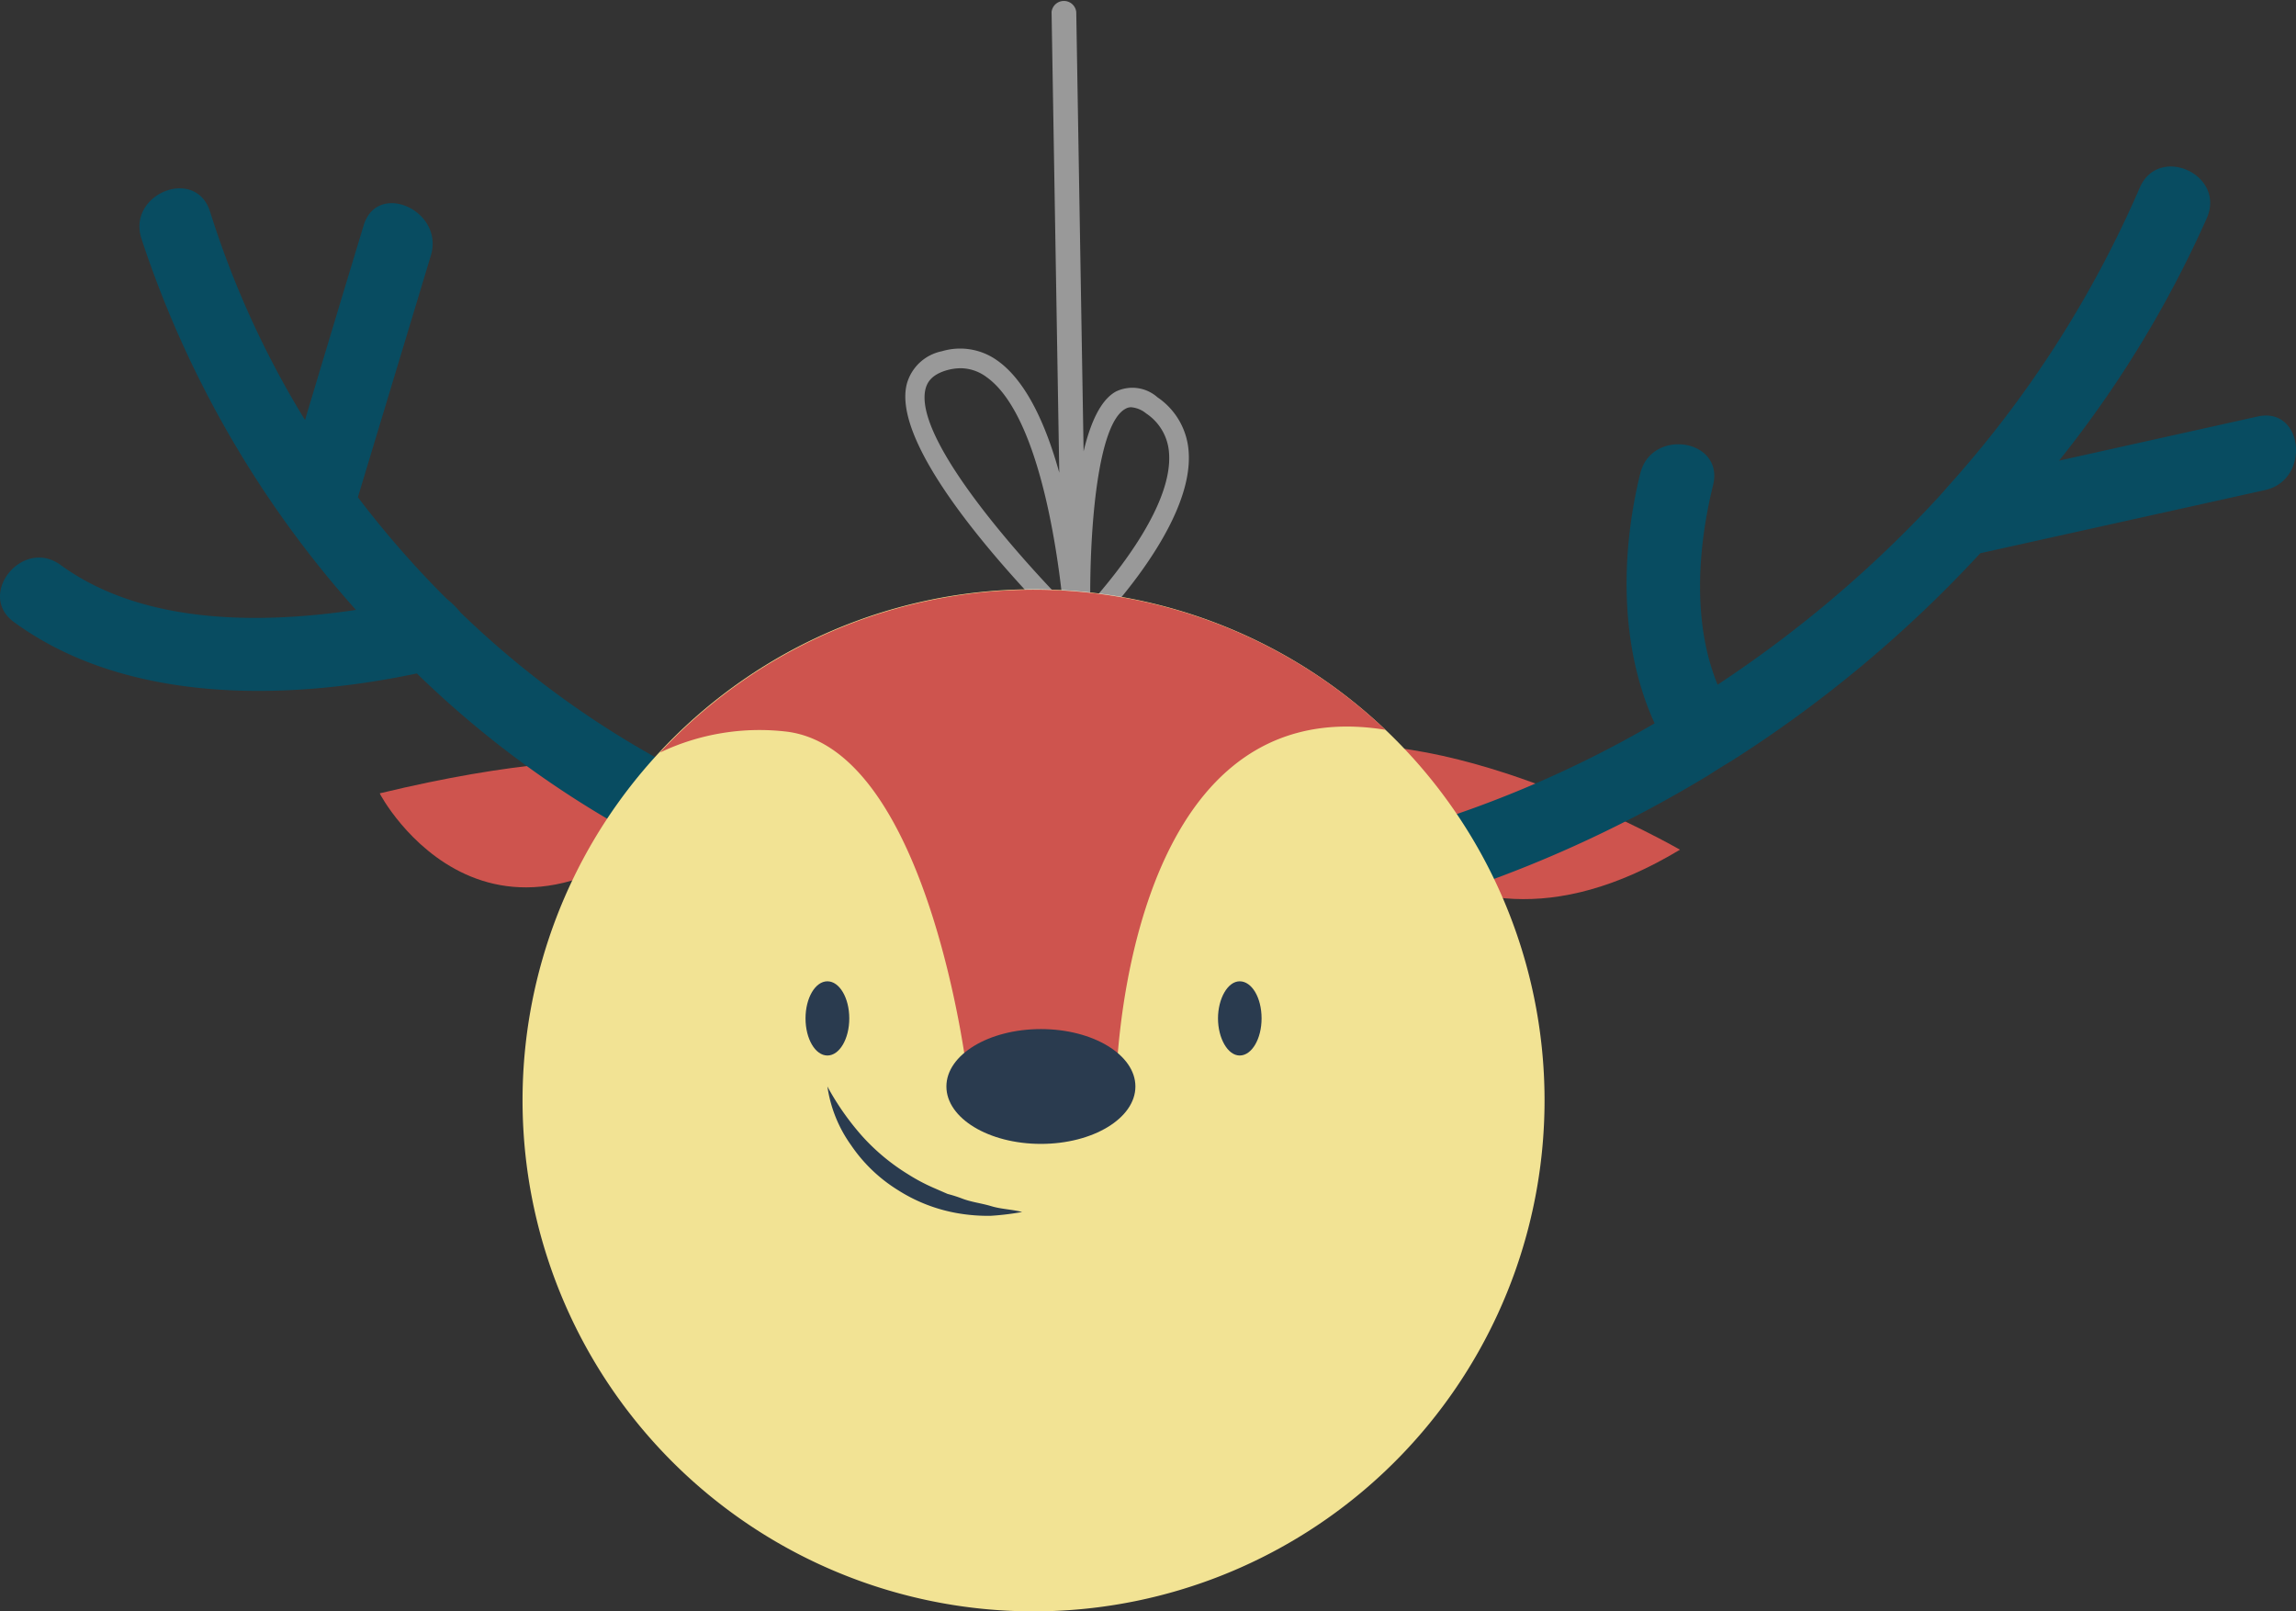 <?xml version="1.0" encoding="UTF-8"?> <svg xmlns="http://www.w3.org/2000/svg" id="OBJECTS" viewBox="0 0 131.2 92.07"><rect x="0" y="0" width="131.2" height="92.07" fill="#333333" stroke="none"/> <defs> <style>.cls-1{fill:#ce544e;}.cls-2{fill:#084c61;}.cls-3{fill:#f2e394;}.cls-4{fill:#fff;opacity:0.5;}.cls-5{fill:#2a3b4f;}</style> </defs> <path class="cls-1" d="M41,44.62s-3.89-3-19.3.71C21.66,45.33,28.35,57.88,41,44.62Z"></path> <path class="cls-1" d="M74.61,42.81S81.4,57.34,96,48.55C96,48.55,83.12,41.14,74.61,42.81Z"></path> <path class="cls-2" d="M129,23.8l-11.34,2.52a63.58,63.58,0,0,0,8.45-13.87c1.07-2.49-2.77-4.21-3.84-1.72a62.87,62.87,0,0,1-11,17.11c-.35.41-.55.62-.95,1.05A68.29,68.29,0,0,1,98.15,39.12c-1.45-3.51-1.14-7.82-.26-11.4.65-2.63-3.51-3.29-4.16-.67-1.13,4.6-1.18,9.91.82,14.28A63.77,63.77,0,0,1,63,50,53.25,53.25,0,0,1,26.32,35a5.37,5.37,0,0,0-.8-.79,56,56,0,0,1-5.07-5.8L24.62,14.6c.78-2.56-3.06-4.3-3.84-1.72Q19.1,18.42,17.43,24A53.08,53.08,0,0,1,12,12.08c-.83-2.58-4.74-1-3.92,1.55A59.92,59.92,0,0,0,20.34,34.85c-5.77.86-12.31.76-16.88-2.57C1.28,30.69-1.37,34,.82,35.56c6.38,4.65,15.49,4.5,23,2.92A57.23,57.23,0,0,0,39.18,49.16c19.1,8.91,41,5.72,58.44-4.86.65-.42.86-.54,1.43-.89a71.67,71.67,0,0,0,14.11-11.8L129.44,28C132.06,27.41,131.63,23.21,129,23.8Z"></path> <path class="cls-3" d="M88.26,62.86A29.2,29.2,0,1,1,79.17,41.7,29.21,29.21,0,0,1,88.26,62.86Z"></path> <path class="cls-4" d="M67.92,25.77a4.07,4.07,0,0,0-1.78-3.07,2.16,2.16,0,0,0-2.37-.33c-.88.48-1.46,1.79-1.85,3.42L61.5.68a.71.71,0,0,0-1.41,0q.22,13.17.44,26.33c-.74-2.67-1.86-5.2-3.5-6.38a3.64,3.64,0,0,0-3.21-.56,2.61,2.61,0,0,0-2,1.86C50.74,26.11,60,35.21,61,36.24l.2.19,0,.73.36-.35.45.44,0-.84.15-.15C62.42,36,68.28,30.17,67.92,25.77Zm-3.61-2.41a.62.62,0,0,1,.33-.09,1.54,1.54,0,0,1,.85.35,2.93,2.93,0,0,1,1.31,2.24c.24,2.9-2.89,6.81-4.5,8.62C62.26,30.15,62.73,24.21,64.31,23.36ZM52.89,22.21c.09-.33.31-.8,1.23-1.06a3,3,0,0,1,.77-.11,2.51,2.51,0,0,1,1.49.51c2.9,2.07,4,9.54,4.34,12.79C57.58,31.1,52.21,24.87,52.89,22.21Z"></path> <path class="cls-1" d="M79.17,41.7C64,39.24,63.77,62.08,63.77,62.08l-8.51-.79S53.07,42.89,45,41.81A13.22,13.22,0,0,0,37.71,43,29.2,29.2,0,0,1,79.17,41.7Z"></path> <path class="cls-5" d="M72.09,58.19c0,1.17-.56,2.12-1.25,2.12s-1.24-1-1.24-2.12.55-2.12,1.24-2.12S72.09,57,72.09,58.19Z"></path> <ellipse class="cls-5" cx="47.28" cy="58.19" rx="1.25" ry="2.12"></ellipse> <path class="cls-5" d="M47.28,62.08a15.12,15.12,0,0,0,2,2.85,11.91,11.91,0,0,0,2.6,2.16,10.62,10.62,0,0,0,1.49.79l.78.34a7.81,7.81,0,0,1,.82.26c.54.21,1.12.27,1.68.44s1.16.18,1.76.33a15.43,15.43,0,0,1-1.81.22,10.26,10.26,0,0,1-1.83-.14A9.28,9.28,0,0,1,51.31,68a8.88,8.88,0,0,1-2.68-2.57A7.63,7.63,0,0,1,47.28,62.08Z"></path> <ellipse class="cls-5" cx="59.48" cy="62.08" rx="5.4" ry="3.28"></ellipse> </svg> 